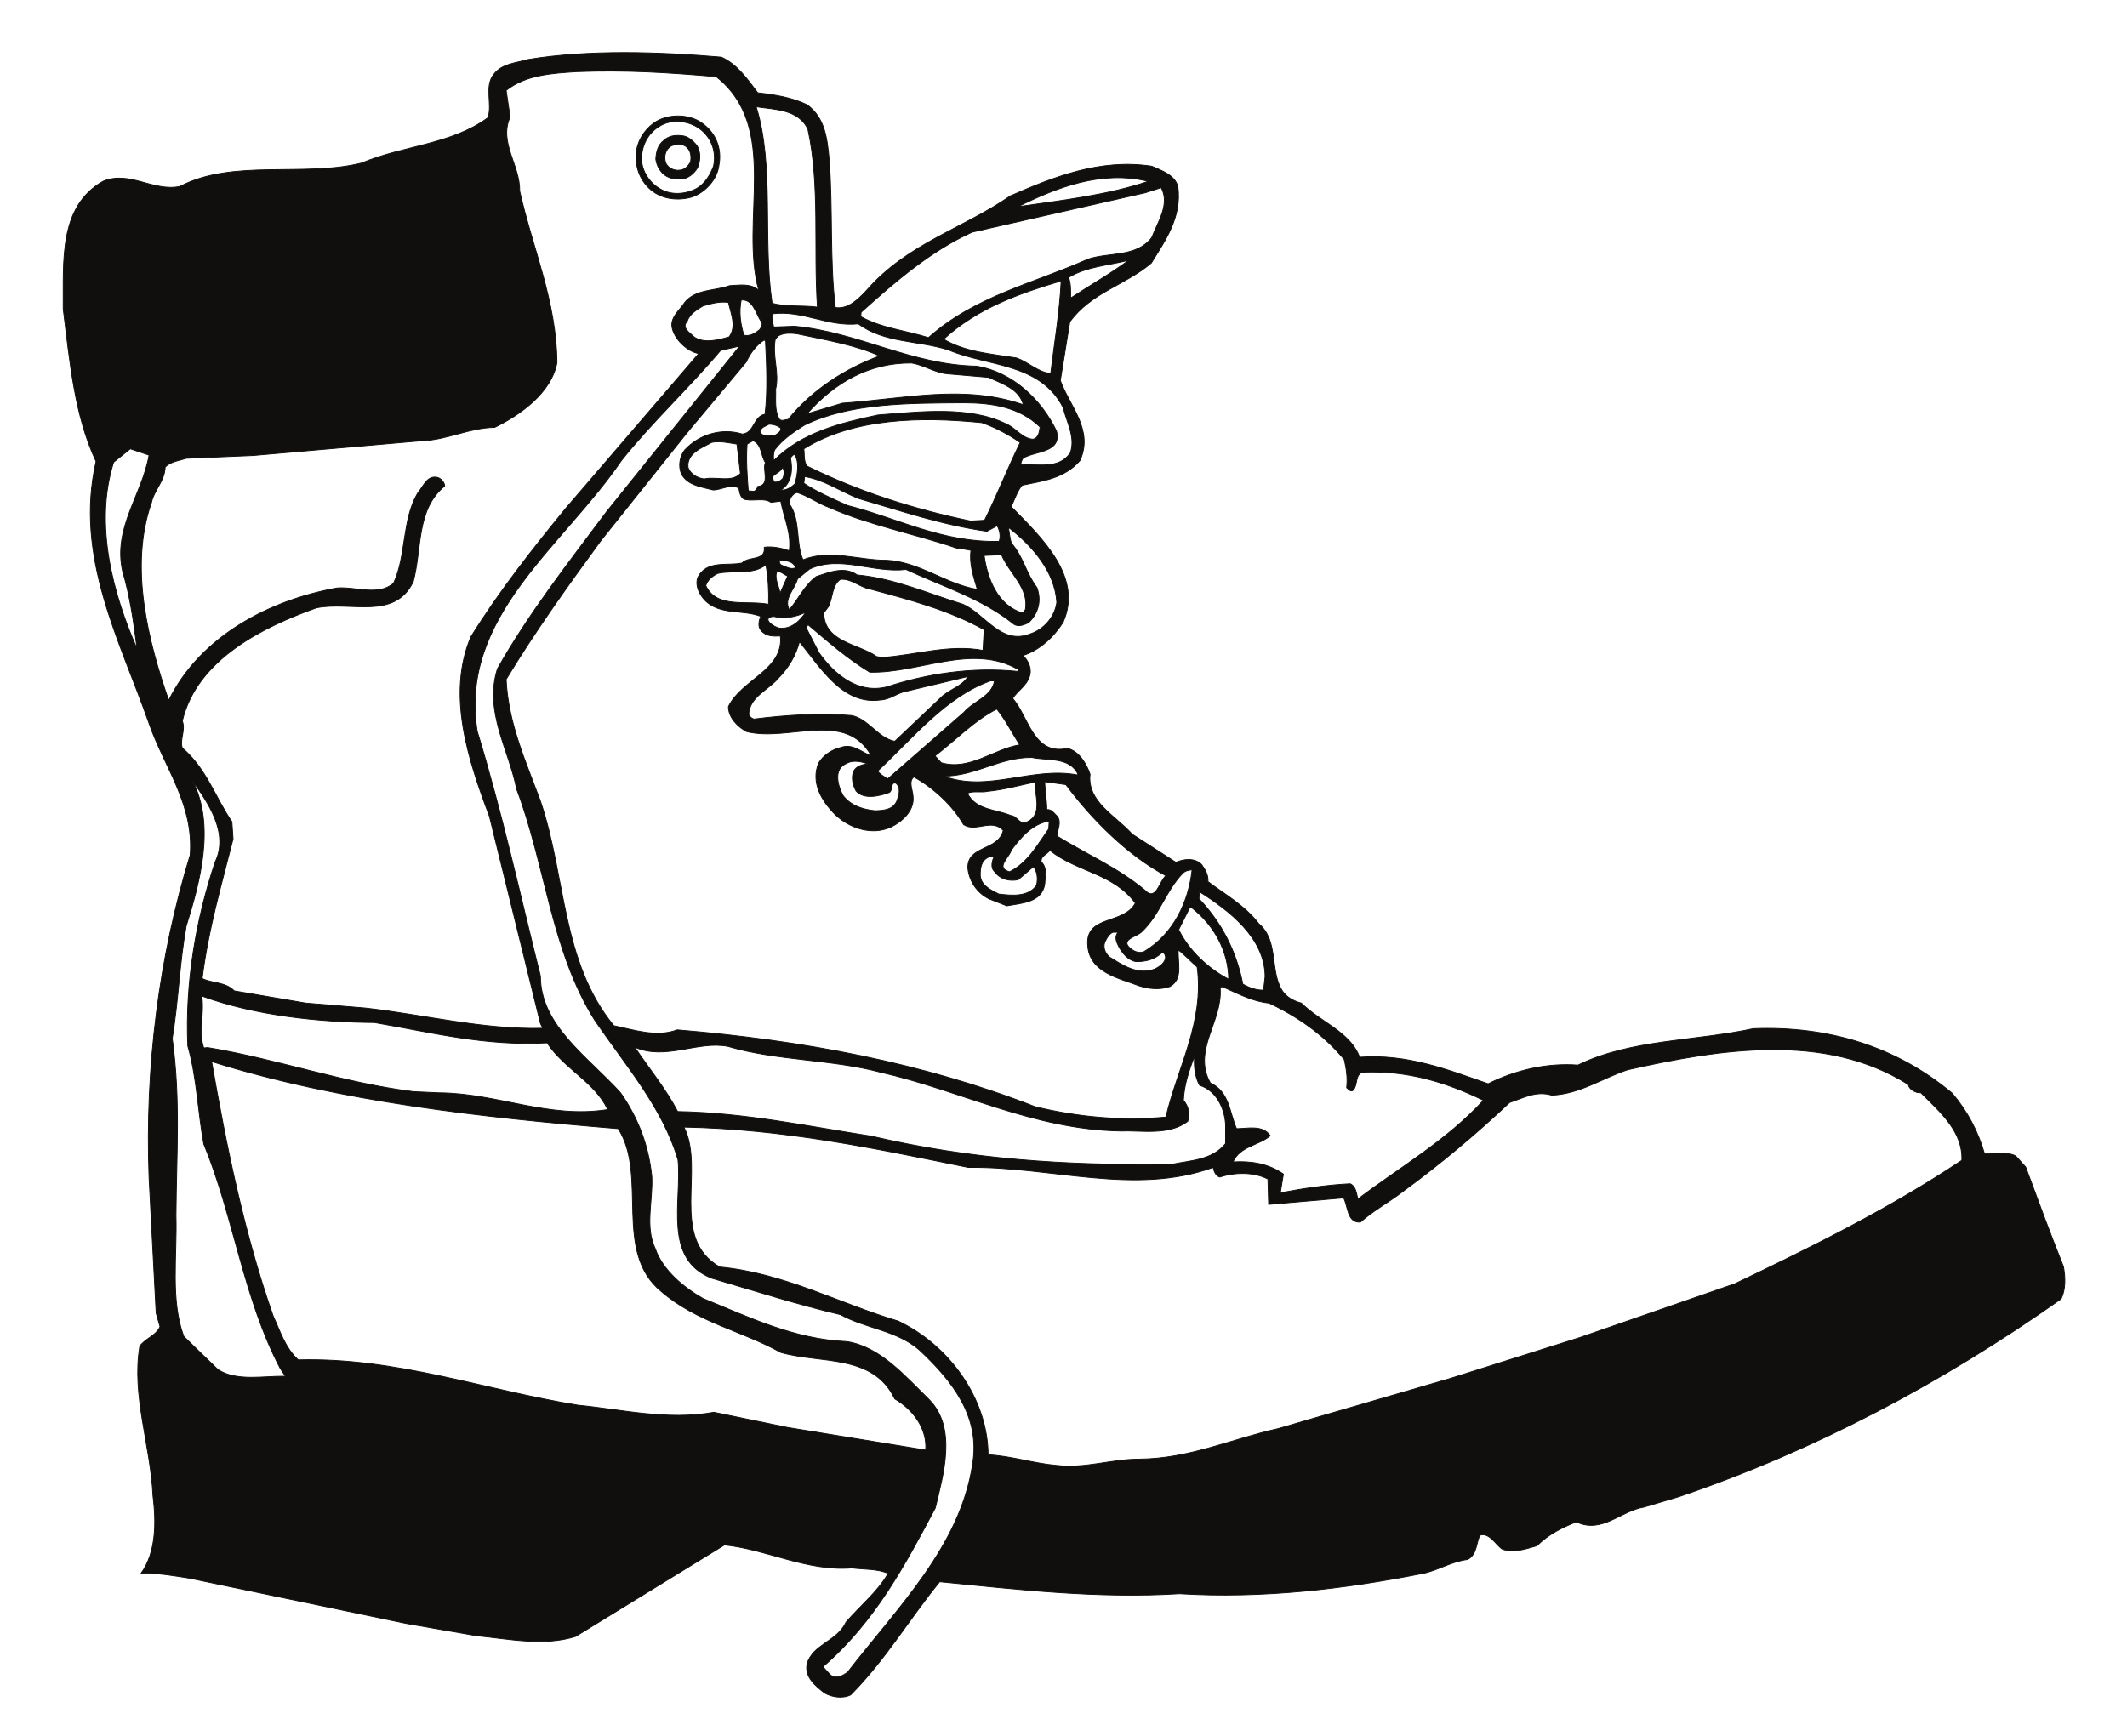 <?xml version="1.0" encoding="UTF-8"?>
<svg xmlns="http://www.w3.org/2000/svg" xmlns:xlink="http://www.w3.org/1999/xlink" width="306.25pt" height="250pt" viewBox="0 0 306.25 250" version="1.1">
<g id="surface1">
<path style="fill:none;stroke-width:0.12;stroke-linecap:butt;stroke-linejoin:round;stroke:rgb(6.476%,5.928%,5.235%);stroke-opacity:1;stroke-miterlimit:10;" d="M 0.001 0.001 C 3.829 1.614 7.2 -1.53 11.09 -0.737 C 18.629 3.259 28.969 0.567 37.251 2.638 C 43.2 5.157 50.122 5.271 55.418 9.153 C 56.129 11.024 54.848 13.72 56.301 15.446 C 57.493 16.978 59.501 17.036 61.2 17.548 C 69.961 18.993 80.11 18.653 89.04 17.888 C 91.34 16.864 92.809 14.685 94.282 12.755 C 96.751 12.474 99.219 12.075 101.399 11.024 C 104.008 9.099 104.29 6.067 104.571 3.091 C 105.11 -3.886 104.629 -11.311 105.45 -18.171 C 107.211 -18.452 108.661 -17.093 109.899 -15.761 C 115.86 -8.901 123.79 -6.858 130.649 -2.097 C 136.891 0.622 143.583 3.317 151.008 2.181 C 152.418 1.56 154.379 0.907 154.782 -0.796 C 155.34 -5.186 152.993 -8.448 150.95 -11.765 C 147.18 -14.968 142.301 -15.987 139.211 -20.241 L 137.848 -28.686 C 139.161 -32.343 142.7 -35.831 140.661 -40.226 C 138.418 -42.804 135.333 -43.144 132.348 -43.769 C 131.622 -44.616 131.282 -45.839 130.77 -46.854 C 135.333 -51.479 141.11 -57.034 138.251 -63.495 C 136.891 -65.651 134.821 -67.55 132.469 -68.288 C 133.231 -69.022 133.801 -70.186 133.399 -71.319 C 133.008 -72.624 131.668 -73.39 130.993 -74.468 C 133.29 -77.104 133.969 -82.745 138.872 -81.667 C 140.551 -82.061 141.622 -83.905 142.129 -85.382 C 141.68 -89.378 145.79 -91.335 148.2 -94.026 L 154.493 -98.077 C 155.68 -97.569 157.211 -97.397 158.211 -98.421 C 158.719 -99.155 159.168 -99.894 159.11 -100.854 C 161.52 -102.698 164.36 -104.229 166.43 -106.925 C 169.29 -109.335 168.008 -113.612 169.743 -116.476 C 170.372 -117.495 171.442 -118.061 172.551 -118.347 C 175.301 -121.097 179.583 -122.483 180.942 -126.144 C 187.801 -125.632 193.641 -127.956 199.45 -129.968 C 203.36 -128.015 207.872 -126.936 212.379 -127.276 C 219.969 -123.561 229.243 -123.847 237.629 -122.03 C 248.493 -121.604 258.27 -124.64 266.258 -131.331 C 268.501 -133.968 270.001 -136.886 270.911 -140.03 C 272.333 -140.03 274.059 -139.69 275.418 -140.37 L 276.84 -141.96 C 278.622 -146.776 280.379 -151.569 282.282 -156.304 C 282.559 -157.862 282.622 -159.561 281.942 -160.952 C 264.731 -173.112 246.45 -182.776 227.001 -189.409 L 221.872 -190.94 C 218.559 -191.452 215.809 -194.827 212.149 -193.065 C 210.141 -193.862 208.149 -194.827 206.481 -196.499 C 204.891 -196.952 202.993 -197.632 201.411 -196.952 C 200.501 -196.272 199.559 -194.542 198.258 -194.995 C 197.692 -196.159 197.86 -197.745 196.501 -198.479 C 194.149 -198.765 192.251 -200.042 190.04 -200.495 C 178.84 -202.706 167.051 -204.151 155.001 -203.413 C 143.149 -204.151 131.731 -202.792 120.481 -201.686 C 116.083 -207.069 112.711 -212.882 107.661 -217.983 C 106.532 -218.554 104.942 -218.323 103.891 -217.702 C 102.532 -216.651 101.032 -215.405 101.372 -213.534 C 102.192 -210.671 105.743 -210.272 106.981 -207.522 C 109.051 -205.116 111.551 -203.132 113.051 -200.495 C 111.598 -199.815 109.622 -199.929 107.833 -199.702 C 101.309 -200.21 95.79 -197.065 89.493 -196.386 L 68.059 -209.565 C 63.501 -211.011 58.508 -209.933 53.719 -209.452 L 43.661 -207.694 L 12.45 -201.175 C 10.18 -200.835 7.942 -200.382 5.481 -200.495 C 7.711 -197.405 7.661 -193.065 7.2 -189.241 C 6.86 -182.042 4.11 -174.843 5.309 -167.757 C 6.161 -166.593 7.661 -166.253 8.219 -164.948 L 7.661 -162.991 L 6.641 -143.464 C 6.04 -127.675 8.051 -111.741 12.559 -97.03 C 13.129 -89.718 8.79 -84.304 6.641 -78.065 C 2.442 -66.077 -4.128 -54.112 -0.992 -40.339 C -4.128 -33.647 -4.761 -25.936 -5.718 -18.397 C -5.66 -11.479 -6.402 -3.655 0.001 0.001 Z M 129.379 -53.772 C 130.481 -56.468 133.399 -58.561 132.809 -61.71 C 132.641 -61.823 132.583 -62.05 132.411 -62.163 C 128.809 -61.089 127.34 -57.202 126.879 -53.886 Z M 74.641 -40.226 C 78.981 -34.753 84.481 -29.651 88.93 -24.351 C 89.833 -24.124 90.743 -23.952 91.68 -23.726 L 72.508 -47.593 C 66.993 -54.964 61.258 -62.308 56.809 -70.186 C 54.848 -76.366 58.45 -81.839 59.559 -87.507 C 63.731 -98.476 64.52 -110.808 70.809 -120.811 C 75.258 -127.335 80.649 -133.511 82.801 -140.936 C 83.372 -146.894 80.59 -155.226 87.68 -157.976 C 93.833 -159.788 99.95 -161.745 106.192 -163.218 C 109.848 -165.229 114.243 -165.46 117.501 -168.265 C 122.348 -172.772 126.372 -177.96 125.211 -184.765 C 123.45 -196.499 114.52 -205.284 107.211 -214.726 C 106.469 -215.233 105.571 -215.804 104.692 -215.065 L 103.668 -213.933 C 111.211 -207.409 115.571 -199.104 119.848 -191.058 C 120.993 -186.265 123.001 -179.573 118.969 -175.464 C 115.52 -172.093 111.942 -167.866 107.149 -167.104 C 99.501 -166.765 93.09 -163.616 86.399 -160.894 C 83.649 -159.335 80.59 -156.811 79.54 -153.753 C 78.008 -150.604 79.2 -146.835 79.032 -143.347 C 78.583 -138.87 77.051 -134.874 74.532 -131.272 C 69.848 -126.085 62.993 -121.604 62.993 -114.464 C 60.071 -102.757 57.43 -90.765 53.891 -79.198 C 51.251 -62.702 66.219 -52.585 74.641 -40.226 Z M 96.348 -19.077 C 100.801 -18.511 104.29 -20.976 108.77 -20.522 C 112.481 -23.3 117.501 -22.901 121.782 -24.292 C 127.391 -26.675 134.93 -26.108 138.251 -32.569 C 138.758 -34.698 140.09 -36.909 139.27 -39.147 C 137.571 -41.499 134.758 -40.679 132.243 -40.847 C 132.071 -40.62 132.301 -40.167 132.469 -39.886 C 134.141 -38.808 138.141 -39.147 137.29 -35.944 C 135.051 -31.323 130.942 -27.495 125.833 -26.616 C 116.372 -26.448 108.77 -21.714 99.559 -20.862 L 96.583 -20.976 C 96.411 -20.409 96.411 -19.702 96.348 -19.077 Z M 101.032 -35.093 C 107.661 -31.89 115.911 -31.948 123.911 -31.89 C 128.071 -31.89 131.961 -32.515 134.93 -35.378 C 134.821 -36.058 134.758 -36.964 133.911 -37.136 C 132.411 -37.077 131.45 -35.546 130.141 -34.979 C 124.809 -32.288 117.61 -33.194 111.598 -33.647 C 106.192 -34.811 100.692 -36.112 96.583 -40.226 C 96.52 -39.714 96.52 -39.034 96.751 -38.636 C 97.879 -37.136 99.501 -36.058 101.032 -35.093 Z M 101.743 -55.843 C 106.129 -53.772 110.918 -56.468 115.629 -55.897 C 120.872 -58.339 126.54 -60.065 131.161 -63.78 C 131.84 -64.233 132.692 -63.839 133.29 -63.554 C 134.711 -62.163 135.161 -60.405 134.481 -58.507 C 132.918 -56.468 132.52 -54.058 130.821 -52.132 C 130.54 -51.362 130.54 -50.628 130.372 -49.835 C 133.801 -52.472 137.059 -56.183 137.34 -60.636 C 137.059 -62.761 135.442 -64.573 133.461 -65.198 C 129.321 -66.811 127.051 -62.362 123.848 -60.917 C 118.801 -59.386 114.071 -57.202 108.598 -56.69 C 106.758 -55.39 104.629 -56.296 102.7 -56.921 C 100.969 -58.226 100.18 -60.124 98.821 -61.71 C 97.969 -60.065 99.61 -58.765 100.008 -57.261 Z M 101.032 -42.519 C 103.84 -42.976 106.192 -44.647 108.77 -45.667 C 114.809 -47.425 120.821 -49.491 127.282 -50.397 L 128.751 -49.604 C 129.09 -50.175 129.321 -51.081 129.04 -51.847 C 120.93 -52.073 114.469 -48.53 107.211 -46.686 C 105.11 -45.722 102.93 -44.815 100.918 -43.483 Z M 101.508 -63.839 C 104.399 -66.304 107.27 -68.796 110.411 -70.694 C 117.61 -70.866 125.098 -66.472 131.79 -70.3 L 131.79 -70.585 C 125.098 -69.901 118.629 -70.925 112.821 -72.823 C 108.661 -73.843 105.282 -70.979 103.098 -67.89 L 101.309 -64.401 C 101.258 -64.179 101.461 -64.007 101.508 -63.839 Z M 111.551 -84.925 C 116.649 -80.136 121.442 -74.183 127.79 -71.944 L 128.36 -71.944 C 128.02 -74.183 125.321 -74.862 123.961 -76.479 L 112.993 -86.061 C 112.481 -85.722 111.833 -85.382 111.551 -84.925 Z M 133.743 -82.972 C 135.95 -83.452 139.211 -82.854 140.379 -85.382 L 140.321 -85.491 C 133.743 -84.245 127.391 -88.073 121.04 -85.663 C 125.661 -85.663 129.149 -82.913 133.743 -82.972 Z M 136.243 -92.128 L 136.18 -93.261 C 134.59 -95.499 133.18 -98.136 130.54 -99.44 C 128.411 -98.874 130.54 -97.343 130.77 -96.351 C 132.18 -94.421 133.86 -92.522 136.243 -92.128 Z M 149.559 -108.085 C 152.141 -105.675 152.993 -102.245 155.461 -99.667 C 155.848 -99.269 156.309 -99.214 156.821 -99.155 C 156.309 -103.776 154.149 -108.425 149.84 -110.976 C 149.051 -111.202 148.372 -110.862 147.86 -110.409 C 146.469 -109.163 148.942 -108.765 149.559 -108.085 Z M 157.872 -102.304 C 162.2 -105.054 167.282 -108.936 167.333 -114.519 L 167.11 -116.476 C 166.09 -116.534 165.071 -116.136 164.129 -115.628 C 163.219 -111.034 161.18 -106.866 157.809 -103.323 Z M 1.54 -40.452 L 3.942 -38.522 L 6.641 -39.429 C 5.649 -45.155 1.418 -49.89 2.84 -56.183 C 3.891 -59.726 4.45 -63.554 4.911 -67.323 C 1.54 -59.671 -1.332 -49.491 1.54 -40.452 Z M 11.989 -107.265 C 13.95 -100.999 16.219 -92.749 12.899 -86.343 C 15.141 -89.491 18.168 -93.854 16.161 -98.022 C 13.411 -106.241 11.821 -115.343 12.219 -124.526 C 13.532 -129.061 13.668 -134.077 14.52 -138.644 C 18.848 -149.159 20.219 -160.894 25.54 -170.983 L 26.282 -172.093 C 23.141 -172.034 19.251 -172.886 16.559 -171.128 L 11.649 -166.366 C 9.7 -161.233 10.692 -154.772 10.52 -148.933 C 10.579 -140.03 11.2 -132.292 9.981 -123.448 C 10.86 -118.12 11.032 -112.534 11.989 -107.265 Z M 14.231 -117.327 C 21.891 -120.132 31.071 -121.097 39.09 -121.151 C 47.2 -122.542 55.083 -124.585 63.95 -124.073 C 66.418 -127.843 70.809 -129.686 72.68 -133.683 C 64.122 -135.042 56.809 -131.331 48.45 -131.272 L 44.739 -131.104 C 34.622 -129.854 25.149 -126.425 15.079 -124.753 L 14.52 -124.811 C 13.719 -122.542 14.629 -119.792 14.231 -117.327 Z M 15.649 -126.765 C 34.11 -132.55 54.571 -134.815 74.192 -136.433 C 78.52 -143.233 73.391 -154.206 80.418 -159.901 C 85.551 -164.323 91.961 -165.515 97.598 -168.663 C 103.333 -170.308 110.918 -168.831 114.008 -175.351 C 116.649 -176.882 118.692 -179.632 118.461 -182.722 L 98.54 -179.464 L 87.961 -177.28 C 81.333 -178.499 74.751 -176.882 68.399 -176.261 C 54.969 -174.077 42.18 -169.343 28.122 -169.737 C 26.219 -167.979 25.54 -165.628 24.52 -163.444 C 20.391 -151.683 17.829 -139.269 15.649 -126.765 Z M 71.661 -51.788 L 84.083 -36.226 L 92.641 -25.995 C 93.149 -24.804 94.11 -23.526 95.219 -22.847 L 95.391 -23.019 C 95.559 -26.448 95.731 -30.05 95.333 -33.534 C 93.598 -33.874 93.833 -36.226 92.071 -36.397 C 89.149 -35.491 85.891 -36.397 83.77 -38.69 C 83.032 -39.655 82.801 -41.019 83.309 -42.179 C 84.251 -43.823 86.18 -43.995 87.848 -44.448 C 89.098 -44.448 90.231 -43.542 91.559 -44.163 C 91.68 -44.702 91.731 -45.722 92.583 -45.839 C 93.719 -46.061 95.282 -45.554 96.18 -46.233 L 97.598 -46.061 C 98.032 -48.472 99.161 -50.628 98.821 -53.206 C 97.86 -52.866 96.469 -52.526 95.219 -52.698 C 95.45 -54.737 92.981 -53.944 92.02 -54.964 C 90.001 -55.444 86.86 -54.452 85.61 -57.147 C 85.27 -58.394 85.95 -59.612 86.801 -60.464 C 88.981 -62.476 92.071 -61.651 94.711 -62.647 C 94.481 -63.214 94.231 -64.12 94.77 -64.686 C 95.45 -65.538 96.52 -65.538 97.54 -65.479 C 98.083 -70.354 91.899 -71.772 90.059 -75.655 C 90.059 -77.218 91.391 -78.577 92.7 -79.257 C 98.758 -80.761 106.93 -76.054 110.641 -82.745 C 109.282 -82.288 107.95 -80.874 106.192 -81.554 C 105.001 -81.839 103.719 -82.632 103.04 -83.792 C 101.911 -86.569 103.442 -89.206 105.45 -91.218 C 107.551 -93.202 110.751 -94.253 113.501 -92.976 C 115.032 -92.241 116.821 -90.651 116.649 -88.698 C 116.649 -87.733 115.911 -86.456 116.758 -85.776 C 119.571 -87.335 122.348 -89.886 123.911 -92.636 C 125.661 -93.827 127.961 -91.675 129.629 -93.487 C 128.918 -96.464 124.469 -95.612 124.532 -98.874 C 124.7 -100.745 125.833 -102.472 127.559 -103.323 L 130.141 -104.343 C 132.243 -103.948 135.219 -103.89 135.61 -101.171 C 135.668 -100.007 135.95 -98.761 135.098 -98.022 C 134.993 -97.144 135.95 -96.917 136.348 -96.351 C 140.258 -99.495 145.45 -99.608 148.649 -103.948 C 146.981 -107.093 141.45 -105.62 141.79 -110.015 C 142.02 -113.952 146.301 -114.745 149.161 -115.851 C 150.551 -116.308 152.141 -116.476 153.61 -115.968 C 155.571 -114.917 154.719 -112.479 154.833 -110.69 C 155.743 -111.374 156.649 -112.366 157.551 -113.159 C 158.598 -121.097 154.719 -127.616 153.051 -134.761 C 146.583 -135.382 140.09 -134.702 134.251 -133.284 C 118.008 -126.936 100.86 -123.733 82.692 -122.202 C 79.711 -123.335 76.45 -122.202 73.559 -121.604 C 65.993 -112.366 66.7 -100.179 62.993 -89.265 C 60.918 -83.62 58.34 -78.065 58.059 -71.718 C 62.168 -64.913 66.872 -58.339 71.661 -51.788 Z M 76.571 -124.698 C 81.051 -126.651 85.61 -123.733 90.001 -124.585 C 96.981 -126.651 104.891 -126.425 111.918 -128.296 C 123.508 -130.933 133.969 -136.546 146.469 -136.772 C 149.622 -136.659 153.442 -137.452 156.192 -135.382 C 156.532 -134.308 156.309 -133.171 155.571 -132.351 C 155.68 -130.026 156.418 -127.956 157.211 -125.858 C 157.04 -126.991 157.161 -128.948 157.918 -130.194 C 160.301 -130.933 161.52 -133.511 161.641 -135.839 L 161.641 -138.585 C 159.68 -140.995 156.59 -140.995 153.95 -141.561 C 138.36 -141.788 124.809 -140.827 110.641 -137.511 C 101.461 -136.093 92.411 -134.136 82.751 -133.968 C 81.051 -130.706 78.641 -127.784 76.571 -124.698 Z M 83.649 -136.206 C 98.083 -136.487 111.149 -139.269 124.59 -142.015 C 136.52 -141.847 148.54 -146.128 159.848 -142.015 C 159.961 -142.526 160.192 -143.233 160.809 -143.405 C 162.942 -142.694 165.692 -142.64 167.731 -143.686 L 167.84 -147.347 L 178.641 -146.409 C 179.301 -147.686 179.129 -150.011 181.051 -149.897 C 182.95 -148.194 185.219 -147.007 187.29 -145.39 C 192.59 -141.507 197.692 -137.226 202.54 -132.663 C 204.551 -132.011 206.309 -130.933 208.61 -131.612 C 212.661 -131.44 215.86 -129.175 219.52 -127.956 C 232.731 -124.979 247.981 -122.483 259.942 -130.081 C 260.051 -130.706 260.68 -131.046 261.192 -131.218 L 261.758 -131.272 C 264.622 -134.136 267.821 -136.886 267.649 -140.995 C 257.192 -147.968 246.11 -153.44 234.969 -158.769 L 212.598 -166.534 L 193.918 -172.433 L 169.231 -179.632 C 162.54 -181.104 156.481 -183.968 149.219 -184.026 C 145.219 -184.026 141.45 -185.413 137.34 -184.933 C 133.969 -184.647 130.821 -183.573 127.45 -183.401 C 127.391 -175.296 121.84 -167.64 114.52 -164.155 C 105.911 -161.573 98.083 -157.237 88.809 -156.358 C 81.501 -152.19 86.743 -142.241 83.649 -136.206 Z M 97.258 -71.546 C 98.758 -70.015 99.782 -68.229 100.29 -66.304 C 103.27 -69.96 106.532 -75.487 111.969 -74.69 C 113.333 -74.636 114.348 -73.675 115.629 -73.444 L 124.532 -71.319 C 123.743 -72.765 121.782 -73.163 120.59 -74.409 L 114.008 -80.647 C 111.598 -80.19 110.192 -77.386 107.782 -76.933 C 103.211 -76.534 98.251 -76.878 93.77 -77.44 C 93.43 -77.386 93.09 -77.104 92.981 -76.765 C 93.09 -74.241 95.79 -73.276 97.258 -71.546 Z M 94.059 10.743 C 96.692 10.345 100.18 10.403 101.508 7.481 C 103.27 -0.511 102.309 -9.667 102.872 -18.112 C 100.692 -17.831 98.309 -18.112 96.348 -17.546 C 94.993 -8.335 96.692 2.298 94.059 10.743 Z M 97.833 -41.218 C 98.2 -41.612 98.083 -42.351 97.879 -42.804 C 97.54 -43.144 97.2 -43.37 96.692 -43.311 C 96.469 -43.089 96.411 -42.69 96.52 -42.405 C 96.981 -42.011 97.598 -41.784 97.833 -41.218 Z M 97.2 -22.28 C 98.032 -21.772 99.161 -21.827 100.122 -21.995 C 104.122 -22.847 108.34 -23.558 111.833 -25.144 C 106.93 -26.96 102.192 -29.933 98.649 -34.3 C 98.251 -34.3 97.77 -34.585 97.43 -34.3 C 96.641 -33.081 96.918 -31.269 96.86 -29.933 C 97.43 -27.554 96.348 -25.198 96.809 -22.733 Z M 97.032 -56.183 C 97.54 -56.128 98.083 -56.636 98.59 -56.862 L 97.493 -59.331 C 97.372 -58.339 96.641 -57.261 97.032 -56.183 Z M 99.95 -44.815 C 101.571 -45.327 102.993 -46.401 104.571 -46.972 C 110.411 -49.55 116.821 -50.741 122.891 -52.811 C 123.622 -52.866 124.301 -53.038 124.981 -53.147 C 124.7 -55.136 125.379 -56.976 125.891 -58.765 C 121.27 -57.995 117.61 -54.796 112.821 -54.565 C 109.051 -54.624 104.629 -52.925 100.801 -54.511 C 99.731 -52.132 100.461 -48.811 98.879 -46.519 C 98.758 -45.722 99.27 -44.983 99.95 -44.815 Z M 100.918 -38.522 C 108.122 -34.046 117.782 -33.874 126.54 -34.753 C 128.469 -35.433 130.309 -36.397 132.071 -37.616 C 130.309 -41.218 128.751 -45.155 126.942 -48.811 L 124.93 -48.925 C 116.711 -47.198 108.833 -44.702 101.399 -41.019 C 100.86 -40.339 101.032 -39.374 100.918 -38.522 Z M 116.418 -26.163 C 118.243 -26.448 119.743 -27.554 121.61 -27.722 L 127.559 -28.233 C 129.379 -29.14 131.899 -29.819 132.52 -32.175 C 123.961 -29.198 115.43 -31.323 106.469 -31.948 L 101.372 -33.479 C 105.45 -28.854 110.469 -26.108 116.418 -26.163 Z M 104.461 -61.257 C 105.11 -59.952 104.942 -58.167 106.192 -57.315 C 107.833 -57.202 108.942 -58.452 110.411 -58.706 C 116.083 -60.237 121.719 -61.71 126.879 -64.573 L 126.711 -67.55 C 121.782 -66.644 117.098 -68.229 112.258 -68.569 L 111.43 -68.456 C 108.77 -66.585 103.891 -66.417 103.782 -62.163 Z M 109.168 -18.851 C 114.18 -14.343 119.231 -10.007 125.149 -7.315 L 150.071 -1.644 L 152.372 -0.909 C 153.668 -3.315 151.86 -5.866 151.008 -8.108 C 148.77 -10.972 144.942 -10.179 141.848 -11.198 C 134.083 -14.683 125.61 -16.499 118.86 -22.507 C 115.629 -21.487 112.09 -21.147 109.11 -19.476 Z M 128.7 -75.995 C 129.969 -77.558 130.879 -79.429 132.008 -81.155 C 128.192 -81.78 124.809 -84.925 120.7 -83.733 L 119.801 -82.745 C 122.719 -80.534 125.493 -77.612 128.7 -75.995 Z M 137.969 -14.343 C 137.743 -18.909 137.001 -23.186 136.461 -27.667 C 134.59 -27.495 133.231 -25.995 131.501 -25.429 C 127.899 -24.858 124.129 -24.577 121.04 -22.733 C 125.981 -18.226 131.899 -16.159 137.969 -14.343 Z M 127.391 -87.847 C 129.751 -87.62 131.899 -86.995 134.2 -86.515 C 134.141 -88.3 135.333 -91.163 133.18 -92.183 C 132.18 -93.034 131.622 -91.335 130.711 -91.335 C 128.583 -90.425 125.719 -90.597 124.469 -88.132 C 125.27 -87.733 126.372 -88.073 127.391 -87.847 Z M 150.52 0.001 C 144.661 -1.983 138.02 -2.749 131.731 -3.655 C 137.29 -0.909 143.751 1.673 150.52 0.001 Z M 138.649 -86.882 C 142.469 -92.015 147.583 -97.089 153.051 -100.007 C 152.141 -100.686 151.629 -103.835 150.008 -102.077 C 146.071 -98.815 141.622 -96.917 137.399 -94.308 C 137.399 -93.374 138.083 -92.296 137.399 -91.444 C 136.95 -91.05 136.661 -90.425 135.899 -90.479 C 135.899 -89.093 135.61 -87.675 135.61 -86.456 Z M 139.04 -13.835 C 141.622 -12.272 144.77 -12.104 147.692 -11.366 C 145.051 -13.323 142.129 -14.968 139.333 -16.811 C 139.333 -15.761 139.379 -14.741 139.04 -13.835 Z M 156.758 -104.601 C 160.129 -107.265 162.032 -110.976 162.09 -114.917 C 159.168 -113.386 156.36 -110.808 154.891 -107.772 L 156.481 -104.601 Z M 160.872 -116.308 C 160.872 -115.968 161.243 -115.909 161.52 -116.136 C 163.559 -117.042 165.583 -118.12 167.899 -118.347 C 171.93 -120.245 175.7 -122.827 178.731 -126.479 C 179.008 -127.784 179.243 -129.061 179.071 -130.534 C 179.348 -130.765 179.692 -131.218 180.032 -130.878 C 180.711 -130.081 180.258 -128.636 181.391 -128.296 C 187.86 -128.015 193.532 -129.8 198.77 -132.351 C 193.469 -138.132 186.782 -141.96 180.711 -146.554 C 180.43 -145.784 180.493 -144.823 179.583 -144.37 C 176.211 -144.538 172.833 -145.05 169.52 -145.675 L 169.969 -142.979 C 167.899 -141.507 165.348 -141.054 162.711 -141.222 C 163.731 -138.925 166.43 -138.87 168.071 -137.452 C 166.993 -135.839 164.782 -136.433 163.219 -136.433 C 162.2 -134.136 162.2 -131.104 159.45 -129.854 C 156.821 -125.206 161.18 -121.038 160.872 -116.308 Z M 6.981 -46.288 C 7.372 -44.448 8.911 -43.144 8.961 -41.159 C 9.758 -40.339 10.969 -40.226 12.051 -39.886 L 21.598 -39.487 L 45.95 -37.358 C 49.551 -37.249 52.7 -35.491 56.411 -35.433 C 60.071 -33.647 64.583 -30.444 65.372 -26.108 C 65.309 -17.265 61.879 -9.722 60.008 -1.417 C 60.071 2.353 56.981 5.556 58.622 9.271 L 58.059 13.095 C 60.86 15.337 64.629 15.564 68.231 15.79 C 75.149 16.071 81.333 15.677 88.301 15.079 C 97.598 7.712 91.622 -5.585 94.43 -15.702 C 93.258 -14.628 91.622 -14.968 90.231 -15.022 C 88.083 -15.815 85.379 -15.479 83.77 -17.433 C 83.032 -18.624 81.501 -19.644 82.008 -21.315 C 82.461 -22.901 84.192 -24.519 85.782 -24.804 L 66.649 -47.085 C 61.77 -53.038 56.981 -59.159 52.981 -65.593 C 49.442 -73.956 52.641 -83.452 55.649 -91.444 L 62.993 -121.269 L 63.333 -121.976 C 54.801 -122.202 46.29 -120.019 37.758 -119.058 L 29.2 -118.347 L 18.911 -116.589 C 17.661 -115.284 15.649 -115.511 14.29 -114.804 C 15.2 -107.604 17.008 -101.565 18.739 -94.706 L 18.571 -92.241 C 16.161 -88.698 14.911 -84.585 11.43 -81.608 C 11.032 -80.362 11.942 -79.03 11.43 -77.726 C 13.532 -68.796 23.192 -64.12 30.731 -61.429 C 35.661 -60.405 41.961 -63.269 44.68 -57.655 C 45.95 -52.979 45.079 -47.253 49.211 -43.882 C 49.161 -43.311 48.7 -42.804 48.168 -42.636 C 46.629 -42.292 46.122 -43.995 45.329 -44.874 C 43.032 -48.757 43.711 -53.886 41.84 -57.886 C 39.598 -59.784 36.399 -58.339 33.711 -58.561 C 24.129 -60.292 14.122 -65.366 9.469 -74.749 C 6.579 -66.417 3.719 -55.616 6.981 -46.288 Z M 86.399 -17.944 C 87.571 -17.604 88.7 -17.265 90.059 -17.433 C 90.399 -19.022 91.282 -20.862 90.168 -22.394 C 88.641 -22.847 86.52 -23.413 85.098 -22.394 C 84.418 -21.714 83.258 -21.089 84.141 -20.128 C 84.481 -19.077 85.551 -18.452 86.399 -17.944 Z M 87.68 -37.589 C 88.93 -37.358 90.122 -37.675 91.282 -37.843 L 91.79 -42.065 C 90.571 -43.429 88.301 -42.464 86.571 -42.858 C 85.61 -42.745 84.59 -42.179 84.251 -41.218 C 84.02 -39.147 86.29 -38.354 87.68 -37.589 Z M 88.532 -56.468 C 90.743 -55.956 93.598 -56.749 95.45 -55.218 C 95.79 -56.976 95.899 -59.046 95.84 -60.917 C 92.7 -60.292 88.36 -61.597 86.801 -58.226 C 87.032 -57.429 87.79 -56.808 88.532 -56.468 Z M 91.899 -17.093 C 93.661 -16.925 94.001 -19.136 94.821 -20.241 C 95.051 -20.69 94.77 -21.034 94.54 -21.374 C 93.891 -21.886 93.211 -22.339 92.301 -22.167 C 91.79 -20.636 91.559 -18.796 91.899 -17.093 Z M 93.598 -37.358 C 94.879 -37.843 94.711 -39.546 95.391 -40.507 C 94.879 -41.44 96.18 -43.769 94.282 -43.936 C 94.231 -44.222 94.001 -44.561 93.719 -44.647 L 92.918 -44.561 C 92.751 -42.405 92.583 -40.054 92.751 -37.843 Z M 95.899 -34.979 C 96.583 -34.979 97.2 -35.206 97.598 -35.546 C 97.661 -36.112 97.09 -36.343 96.692 -36.624 C 95.961 -36.511 94.821 -36.909 94.649 -35.999 C 94.77 -35.378 95.45 -35.265 95.899 -34.979 Z M 96.52 -62.647 C 98.083 -63.042 99.782 -62.761 101.2 -62.05 C 100.348 -63.327 99.098 -64.519 97.43 -64.347 C 96.751 -64.288 94.649 -62.929 96.52 -62.647 Z M 97.372 -54.565 C 98.251 -54.624 99.27 -54.624 99.668 -55.503 L 99.668 -55.675 C 99.051 -55.956 98.309 -55.503 97.711 -55.276 C 97.372 -55.136 97.43 -54.796 97.372 -54.565 Z M 98.993 -39.827 C 99.161 -39.655 99.333 -39.315 99.61 -39.374 C 100.348 -40.507 99.95 -42.351 99.668 -43.542 C 99.098 -44.05 98.418 -44.561 97.598 -44.448 C 99.219 -43.483 99.333 -41.44 98.993 -39.827 Z M 107.149 -83.792 C 108.001 -83.311 109.282 -83.565 110.129 -83.905 C 109.391 -83.964 108.43 -84.186 108.059 -85.038 C 107.719 -85.948 108.001 -86.995 108.43 -87.788 C 109.559 -89.093 111.833 -88.526 113.219 -88.015 C 113.79 -87.675 113.333 -86.456 114.18 -86.683 C 114.981 -87.394 114.583 -88.472 114.301 -89.265 C 113.731 -90.538 112.372 -90.597 111.211 -90.651 C 109.45 -90.479 107.661 -89.944 106.532 -88.413 C 105.848 -87.108 105.059 -84.585 107.149 -83.792 Z M 127.282 -97.456 C 127.559 -97.257 127.899 -97.198 128.301 -97.257 C 128.071 -97.796 127.731 -98.815 128.36 -99.382 C 129.149 -100.519 130.54 -100.854 131.79 -100.573 L 133.969 -98.702 C 134.54 -99.382 134.649 -100.46 134.418 -101.397 C 133.231 -103.097 130.879 -102.87 128.981 -102.644 C 127.848 -102.077 126.258 -101.339 126.321 -99.78 C 126.321 -98.874 126.493 -97.909 127.282 -97.456 Z M 145.45 -108.144 L 146.192 -108.144 C 145.559 -108.765 145.961 -109.616 146.243 -110.183 C 146.751 -111.147 147.629 -112.194 148.711 -112.366 C 150.18 -112.421 151.461 -112.026 152.481 -111.089 C 152.821 -111.034 152.93 -111.401 152.993 -111.686 C 152.993 -112.534 152.141 -113.104 151.461 -113.44 C 148.993 -114.405 146.809 -112.878 144.879 -111.686 C 144.2 -111.034 143.918 -110.128 144.372 -109.335 C 144.598 -108.878 144.942 -108.311 145.45 -108.144 Z M 145.45 -108.144 " transform="matrix(1,0,0,-1,14.82,26.118)"/>
<path style=" stroke:none;fill-rule:evenodd;fill:rgb(6.476%,5.928%,5.235%);fill-opacity:1;" d="M 14.82 26.117 C 18.648 24.504 22.02 27.648 25.91 26.855 C 33.449 22.859 43.789 25.551 52.07 23.48 C 58.02 20.961 64.941 20.848 70.238 16.965 C 70.949 15.094 69.668 12.398 71.121 10.672 C 72.312 9.141 74.32 9.082 76.02 8.57 C 84.781 7.125 94.93 7.465 103.859 8.23 C 106.16 9.254 107.629 11.434 109.102 13.363 C 111.57 13.645 114.039 14.043 116.219 15.094 C 118.828 17.02 119.109 20.051 119.391 23.027 C 119.93 30.004 119.449 37.43 120.27 44.289 C 122.031 44.57 123.48 43.211 124.719 41.879 C 130.68 35.02 138.609 32.977 145.469 28.215 C 151.711 25.496 158.402 22.801 165.828 23.938 C 167.238 24.559 169.199 25.211 169.602 26.914 C 170.16 31.305 167.812 34.566 165.77 37.883 C 162 41.086 157.121 42.105 154.031 46.359 L 152.668 54.805 C 153.98 58.461 157.52 61.949 155.48 66.344 C 153.238 68.922 150.152 69.262 147.168 69.887 C 146.441 70.734 146.102 71.957 145.59 72.973 C 150.152 77.598 155.93 83.152 153.07 89.613 C 151.711 91.77 149.641 93.668 147.289 94.406 C 148.051 95.141 148.621 96.305 148.219 97.438 C 147.828 98.742 146.488 99.508 145.812 100.586 C 148.109 103.223 148.789 108.863 153.691 107.785 C 155.371 108.18 156.441 110.023 156.949 111.5 C 156.5 115.496 160.609 117.453 163.02 120.145 L 169.312 124.195 C 170.5 123.688 172.031 123.516 173.031 124.539 C 173.539 125.273 173.988 126.012 173.93 126.973 C 176.34 128.816 179.18 130.348 181.25 133.043 C 184.109 135.453 182.828 139.73 184.562 142.594 C 185.191 143.613 186.262 144.18 187.371 144.465 C 190.121 147.215 194.402 148.602 195.762 152.262 C 202.621 151.75 208.461 154.074 214.27 156.086 C 218.18 154.133 222.691 153.055 227.199 153.395 C 234.789 149.68 244.062 149.965 252.449 148.148 C 263.312 147.723 273.09 150.758 281.078 157.449 C 283.32 160.086 284.82 163.004 285.73 166.148 C 287.152 166.148 288.879 165.809 290.238 166.488 L 291.66 168.078 C 293.441 172.895 295.199 177.688 297.102 182.422 C 297.379 183.98 297.441 185.68 296.762 187.07 C 279.551 199.23 261.27 208.895 241.82 215.527 L 236.691 217.059 C 233.379 217.57 230.629 220.945 226.969 219.184 C 224.961 219.98 222.969 220.945 221.301 222.617 C 219.711 223.07 217.812 223.75 216.23 223.07 C 215.32 222.391 214.379 220.66 213.078 221.113 C 212.512 222.277 212.68 223.863 211.32 224.598 C 208.969 224.883 207.07 226.16 204.859 226.613 C 193.66 228.824 181.871 230.27 169.82 229.531 C 157.969 230.27 146.551 228.91 135.301 227.805 C 130.902 233.188 127.531 239 122.48 244.102 C 121.352 244.672 119.762 244.441 118.711 243.82 C 117.352 242.77 115.852 241.523 116.191 239.652 C 117.012 236.789 120.562 236.391 121.801 233.641 C 123.871 231.234 126.371 229.25 127.871 226.613 C 126.418 225.934 124.441 226.047 122.652 225.82 C 116.129 226.328 110.609 223.184 104.312 222.504 L 82.879 235.684 C 78.32 237.129 73.328 236.051 68.539 235.57 L 58.48 233.812 L 27.27 227.293 C 25 226.953 22.762 226.5 20.301 226.613 C 22.531 223.523 22.48 219.184 22.02 215.359 C 21.68 208.16 18.93 200.961 20.129 193.875 C 20.98 192.711 22.48 192.371 23.039 191.066 L 22.48 189.109 L 21.461 169.582 C 20.859 153.793 22.871 137.859 27.379 123.148 C 27.949 115.836 23.609 110.422 21.461 104.184 C 17.262 92.195 10.691 80.23 13.828 66.457 C 10.691 59.766 10.059 52.055 9.102 44.516 C 9.16 37.598 8.418 29.773 14.82 26.117 M 144.199 79.891 C 145.301 82.586 148.219 84.68 147.629 87.828 C 147.461 87.941 147.402 88.168 147.23 88.281 C 143.629 87.207 142.16 83.32 141.699 80.004 Z M 89.461 66.344 C 93.801 60.871 99.301 55.77 103.75 50.469 C 104.652 50.242 105.562 50.07 106.5 49.844 L 87.328 73.711 C 81.812 81.082 76.078 88.426 71.629 96.305 C 69.668 102.484 73.27 107.957 74.379 113.625 C 78.551 124.594 79.34 136.926 85.629 146.93 C 90.078 153.453 95.469 159.629 97.621 167.055 C 98.191 173.012 95.41 181.344 102.5 184.094 C 108.652 185.906 114.77 187.863 121.012 189.336 C 124.668 191.348 129.062 191.578 132.32 194.383 C 137.168 198.891 141.191 204.078 140.031 210.883 C 138.27 222.617 129.34 231.402 122.031 240.844 C 121.289 241.352 120.391 241.922 119.512 241.184 L 118.488 240.051 C 126.031 233.527 130.391 225.223 134.668 217.176 C 135.812 212.383 137.82 205.691 133.789 201.582 C 130.34 198.211 126.762 193.984 121.969 193.223 C 114.32 192.883 107.91 189.734 101.219 187.012 C 98.469 185.453 95.41 182.93 94.359 179.871 C 92.828 176.723 94.02 172.953 93.852 169.465 C 93.402 164.988 91.871 160.992 89.352 157.391 C 84.668 152.203 77.812 147.723 77.812 140.582 C 74.891 128.875 72.25 116.883 68.711 105.316 C 66.07 88.82 81.039 78.703 89.461 66.344 M 111.168 45.195 C 115.621 44.629 119.109 47.094 123.59 46.641 C 127.301 49.418 132.32 49.02 136.602 50.41 C 142.211 52.793 149.75 52.227 153.07 58.688 C 153.578 60.816 154.91 63.027 154.09 65.266 C 152.391 67.617 149.578 66.797 147.062 66.965 C 146.891 66.738 147.121 66.285 147.289 66.004 C 148.961 64.926 152.961 65.266 152.109 62.062 C 149.871 57.441 145.762 53.613 140.652 52.734 C 131.191 52.566 123.59 47.832 114.379 46.98 L 111.402 47.094 C 111.23 46.527 111.23 45.82 111.168 45.195 M 115.852 61.211 C 122.48 58.008 130.73 58.066 138.73 58.008 C 142.891 58.008 146.781 58.633 149.75 61.496 C 149.641 62.176 149.578 63.082 148.73 63.254 C 147.23 63.195 146.27 61.664 144.961 61.098 C 139.629 58.406 132.43 59.312 126.418 59.766 C 121.012 60.93 115.512 62.23 111.402 66.344 C 111.34 65.832 111.34 65.152 111.57 64.754 C 112.699 63.254 114.32 62.176 115.852 61.211 M 116.562 81.961 C 120.949 79.891 125.738 82.586 130.449 82.016 C 135.691 84.457 141.359 86.184 145.98 89.898 C 146.66 90.352 147.512 89.957 148.109 89.672 C 149.531 88.281 149.98 86.523 149.301 84.625 C 147.738 82.586 147.34 80.176 145.641 78.25 C 145.359 77.48 145.359 76.746 145.191 75.953 C 148.621 78.59 151.879 82.301 152.16 86.754 C 151.879 88.879 150.262 90.691 148.281 91.316 C 144.141 92.93 141.871 88.48 138.668 87.035 C 133.621 85.504 128.891 83.32 123.418 82.809 C 121.578 81.508 119.449 82.414 117.52 83.039 C 115.789 84.344 115 86.242 113.641 87.828 C 112.789 86.184 114.43 84.883 114.828 83.379 Z M 115.852 68.637 C 118.66 69.094 121.012 70.766 123.59 71.785 C 129.629 73.543 135.641 75.609 142.102 76.516 L 143.57 75.723 C 143.91 76.293 144.141 77.199 143.859 77.965 C 135.75 78.191 129.289 74.648 122.031 72.805 C 119.93 71.84 117.75 70.934 115.738 69.602 Z M 116.328 89.957 C 119.219 92.422 122.09 94.914 125.23 96.812 C 132.43 96.984 139.918 92.59 146.609 96.418 L 146.609 96.703 C 139.918 96.02 133.449 97.043 127.641 98.941 C 123.48 99.961 120.102 97.098 117.918 94.008 L 116.129 90.52 C 116.078 90.297 116.281 90.125 116.328 89.957 M 126.371 111.043 C 131.469 106.254 136.262 100.301 142.609 98.062 L 143.18 98.062 C 142.84 100.301 140.141 100.98 138.781 102.598 L 127.812 112.18 C 127.301 111.84 126.652 111.5 126.371 111.043 M 148.562 109.09 C 150.77 109.57 154.031 108.973 155.199 111.5 L 155.141 111.609 C 148.562 110.363 142.211 114.191 135.859 111.781 C 140.48 111.781 143.969 109.031 148.562 109.09 M 151.062 118.246 L 151 119.379 C 149.41 121.617 148 124.254 145.359 125.559 C 143.23 124.992 145.359 123.461 145.59 122.469 C 147 120.539 148.68 118.641 151.062 118.246 M 164.379 134.203 C 166.961 131.793 167.812 128.363 170.281 125.785 C 170.668 125.387 171.129 125.332 171.641 125.273 C 171.129 129.895 168.969 134.543 164.66 137.094 C 163.871 137.32 163.191 136.98 162.68 136.527 C 161.289 135.281 163.762 134.883 164.379 134.203 M 172.691 128.422 C 177.02 131.172 182.102 135.055 182.152 140.637 L 181.93 142.594 C 180.91 142.652 179.891 142.254 178.949 141.746 C 178.039 137.152 176 132.984 172.629 129.441 Z M 16.359 66.57 L 18.762 64.641 L 21.461 65.547 C 20.469 71.273 16.238 76.008 17.66 82.301 C 18.711 85.844 19.27 89.672 19.73 93.441 C 16.359 85.789 13.488 75.609 16.359 66.57 M 26.809 133.383 C 28.77 127.117 31.039 118.867 27.719 112.461 C 29.961 115.609 32.988 119.973 30.98 124.141 C 28.23 132.359 26.641 141.461 27.039 150.645 C 28.352 155.18 28.488 160.195 29.34 164.762 C 33.668 175.277 35.039 187.012 40.359 197.102 L 41.102 198.211 C 37.961 198.152 34.07 199.004 31.379 197.246 L 26.469 192.484 C 24.52 187.352 25.512 180.891 25.34 175.051 C 25.398 166.148 26.02 158.41 24.801 149.566 C 25.68 144.238 25.852 138.652 26.809 133.383 M 29.051 143.445 C 36.711 146.25 45.891 147.215 53.91 147.27 C 62.02 148.66 69.902 150.703 78.77 150.191 C 81.238 153.961 85.629 155.805 87.5 159.801 C 78.941 161.16 71.629 157.449 63.27 157.391 L 59.559 157.223 C 49.441 155.973 39.969 152.543 29.898 150.871 L 29.34 150.93 C 28.539 148.66 29.449 145.91 29.051 143.445 M 30.469 152.883 C 48.93 158.668 69.391 160.934 89.012 162.551 C 93.34 169.352 88.211 180.324 95.238 186.02 C 100.371 190.441 106.781 191.633 112.418 194.781 C 118.152 196.426 125.738 194.949 128.828 201.469 C 131.469 203 133.512 205.75 133.281 208.84 L 113.359 205.582 L 102.781 203.398 C 96.152 204.617 89.57 203 83.219 202.379 C 69.789 200.195 57 195.461 42.941 195.855 C 41.039 194.098 40.359 191.746 39.34 189.562 C 35.211 177.801 32.648 165.387 30.469 152.883 M 86.48 77.906 L 98.902 62.344 L 107.461 52.113 C 107.969 50.922 108.93 49.645 110.039 48.965 L 110.211 49.137 C 110.379 52.566 110.551 56.168 110.152 59.652 C 108.418 59.992 108.652 62.344 106.891 62.516 C 103.969 61.609 100.711 62.516 98.59 64.809 C 97.852 65.773 97.621 67.137 98.129 68.297 C 99.07 69.941 101 70.113 102.668 70.566 C 103.918 70.566 105.051 69.66 106.379 70.281 C 106.5 70.82 106.551 71.84 107.402 71.957 C 108.539 72.18 110.102 71.672 111 72.352 L 112.418 72.18 C 112.852 74.59 113.98 76.746 113.641 79.324 C 112.68 78.984 111.289 78.645 110.039 78.816 C 110.27 80.855 107.801 80.062 106.84 81.082 C 104.82 81.562 101.68 80.57 100.43 83.266 C 100.09 84.512 100.77 85.73 101.621 86.582 C 103.801 88.594 106.891 87.77 109.531 88.766 C 109.301 89.332 109.051 90.238 109.59 90.805 C 110.27 91.656 111.34 91.656 112.359 91.598 C 112.902 96.473 106.719 97.891 104.879 101.773 C 104.879 103.336 106.211 104.695 107.52 105.375 C 113.578 106.879 121.75 102.172 125.461 108.863 C 124.102 108.406 122.77 106.992 121.012 107.672 C 119.82 107.957 118.539 108.75 117.859 109.91 C 116.73 112.688 118.262 115.324 120.27 117.336 C 122.371 119.32 125.57 120.371 128.32 119.094 C 129.852 118.359 131.641 116.77 131.469 114.816 C 131.469 113.852 130.73 112.574 131.578 111.895 C 134.391 113.453 137.168 116.004 138.73 118.754 C 140.48 119.945 142.781 117.793 144.449 119.605 C 143.738 122.582 139.289 121.73 139.352 124.992 C 139.52 126.863 140.652 128.59 142.379 129.441 L 144.961 130.461 C 147.062 130.066 150.039 130.008 150.43 127.289 C 150.488 126.125 150.77 124.879 149.918 124.141 C 149.812 123.262 150.77 123.035 151.168 122.469 C 155.078 125.613 160.27 125.727 163.469 130.066 C 161.801 133.211 156.27 131.738 156.609 136.133 C 156.84 140.07 161.121 140.863 163.98 141.969 C 165.371 142.426 166.961 142.594 168.43 142.086 C 170.391 141.035 169.539 138.598 169.652 136.809 C 170.562 137.492 171.469 138.484 172.371 139.277 C 173.418 147.215 169.539 153.734 167.871 160.879 C 161.402 161.5 154.91 160.82 149.07 159.402 C 132.828 153.055 115.68 149.852 97.512 148.32 C 94.531 149.453 91.27 148.32 88.379 147.723 C 80.812 138.484 81.52 126.297 77.812 115.383 C 75.738 109.738 73.16 104.184 72.879 97.836 C 76.988 91.031 81.691 84.457 86.48 77.906 M 91.391 150.816 C 95.871 152.77 100.43 149.852 104.82 150.703 C 111.801 152.77 119.711 152.543 126.738 154.414 C 138.328 157.051 148.789 162.664 161.289 162.891 C 164.441 162.777 168.262 163.57 171.012 161.5 C 171.352 160.426 171.129 159.289 170.391 158.469 C 170.5 156.145 171.238 154.074 172.031 151.977 C 171.859 153.109 171.98 155.066 172.738 156.312 C 175.121 157.051 176.34 159.629 176.461 161.957 L 176.461 164.703 C 174.5 167.113 171.41 167.113 168.77 167.68 C 153.18 167.906 139.629 166.945 125.461 163.629 C 116.281 162.211 107.23 160.254 97.57 160.086 C 95.871 156.824 93.461 153.902 91.391 150.816 M 98.469 162.324 C 112.902 162.605 125.969 165.387 139.41 168.133 C 151.34 167.965 163.359 172.246 174.668 168.133 C 174.781 168.645 175.012 169.352 175.629 169.523 C 177.762 168.812 180.512 168.758 182.551 169.805 L 182.66 173.465 L 193.461 172.527 C 194.121 173.805 193.949 176.129 195.871 176.016 C 197.77 174.312 200.039 173.125 202.109 171.508 C 207.41 167.625 212.512 163.344 217.359 158.781 C 219.371 158.129 221.129 157.051 223.43 157.73 C 227.48 157.559 230.68 155.293 234.34 154.074 C 247.551 151.098 262.801 148.602 274.762 156.199 C 274.871 156.824 275.5 157.164 276.012 157.336 L 276.578 157.391 C 279.441 160.254 282.641 163.004 282.469 167.113 C 272.012 174.086 260.93 179.559 249.789 184.887 L 227.418 192.652 L 208.738 198.551 L 184.051 205.75 C 177.359 207.223 171.301 210.086 164.039 210.145 C 160.039 210.145 156.27 211.531 152.16 211.051 C 148.789 210.766 145.641 209.691 142.27 209.52 C 142.211 201.414 136.66 193.758 129.34 190.273 C 120.73 187.691 112.902 183.355 103.629 182.477 C 96.32 178.309 101.562 168.359 98.469 162.324 M 112.078 97.664 C 113.578 96.133 114.602 94.348 115.109 92.422 C 118.09 96.078 121.352 101.605 126.789 100.809 C 128.152 100.754 129.168 99.793 130.449 99.562 L 139.352 97.438 C 138.562 98.883 136.602 99.281 135.41 100.527 L 128.828 106.766 C 126.418 106.309 125.012 103.504 122.602 103.051 C 118.031 102.652 113.07 102.996 108.59 103.559 C 108.25 103.504 107.91 103.223 107.801 102.883 C 107.91 100.359 110.609 99.395 112.078 97.664 M 108.879 15.375 C 111.512 15.773 115 15.715 116.328 18.637 C 118.09 26.629 117.129 35.785 117.691 44.23 C 115.512 43.949 113.129 44.23 111.168 43.664 C 109.812 34.453 111.512 23.82 108.879 15.375 M 112.652 67.336 C 113.02 67.73 112.902 68.469 112.699 68.922 C 112.359 69.262 112.02 69.488 111.512 69.43 C 111.289 69.207 111.23 68.809 111.34 68.523 C 111.801 68.129 112.418 67.902 112.652 67.336 M 112.02 48.398 C 112.852 47.891 113.98 47.945 114.941 48.113 C 118.941 48.965 123.16 49.676 126.652 51.262 C 121.75 53.078 117.012 56.051 113.469 60.418 C 113.07 60.418 112.59 60.703 112.25 60.418 C 111.461 59.199 111.738 57.387 111.68 56.051 C 112.25 53.672 111.168 51.316 111.629 48.852 Z M 111.852 82.301 C 112.359 82.246 112.902 82.754 113.41 82.98 L 112.312 85.449 C 112.191 84.457 111.461 83.379 111.852 82.301 M 114.77 70.934 C 116.391 71.445 117.812 72.52 119.391 73.09 C 125.23 75.668 131.641 76.859 137.711 78.93 C 138.441 78.984 139.121 79.156 139.801 79.266 C 139.52 81.254 140.199 83.094 140.711 84.883 C 136.09 84.113 132.43 80.914 127.641 80.684 C 123.871 80.742 119.449 79.043 115.621 80.629 C 114.551 78.25 115.281 74.93 113.699 72.637 C 113.578 71.84 114.09 71.102 114.77 70.934 M 115.738 64.641 C 122.941 60.164 132.602 59.992 141.359 60.871 C 143.289 61.551 145.129 62.516 146.891 63.734 C 145.129 67.336 143.57 71.273 141.762 74.93 L 139.75 75.043 C 131.531 73.316 123.652 70.82 116.219 67.137 C 115.68 66.457 115.852 65.492 115.738 64.641 M 131.238 52.281 C 133.062 52.566 134.562 53.672 136.43 53.84 L 142.379 54.352 C 144.199 55.258 146.719 55.938 147.34 58.293 C 138.781 55.316 130.25 57.441 121.289 58.066 L 116.191 59.598 C 120.27 54.973 125.289 52.227 131.238 52.281 M 119.281 87.375 C 119.93 86.07 119.762 84.285 121.012 83.434 C 122.652 83.32 123.762 84.57 125.23 84.824 C 130.902 86.355 136.539 87.828 141.699 90.691 L 141.531 93.668 C 136.602 92.762 131.918 94.348 127.078 94.688 L 126.25 94.574 C 123.59 92.703 118.711 92.535 118.602 88.281 Z M 123.988 44.969 C 129 40.461 134.051 36.125 139.969 33.434 L 164.891 27.762 L 167.191 27.027 C 168.488 29.434 166.68 31.984 165.828 34.227 C 163.59 37.09 159.762 36.297 156.668 37.316 C 148.902 40.801 140.43 42.617 133.68 48.625 C 130.449 47.605 126.91 47.266 123.93 45.594 Z M 143.52 102.113 C 144.789 103.676 145.699 105.547 146.828 107.273 C 143.012 107.898 139.629 111.043 135.52 109.852 L 134.621 108.863 C 137.539 106.652 140.312 103.73 143.52 102.113 M 152.789 40.461 C 152.562 45.027 151.82 49.305 151.281 53.785 C 149.41 53.613 148.051 52.113 146.32 51.547 C 142.719 50.977 138.949 50.695 135.859 48.852 C 140.801 44.344 146.719 42.277 152.789 40.461 M 142.211 113.965 C 144.57 113.738 146.719 113.113 149.02 112.633 C 148.961 114.418 150.152 117.281 148 118.301 C 147 119.152 146.441 117.453 145.531 117.453 C 143.402 116.543 140.539 116.715 139.289 114.25 C 140.09 113.852 141.191 114.191 142.211 113.965 M 165.34 26.117 C 159.48 28.102 152.84 28.867 146.551 29.773 C 152.109 27.027 158.57 24.445 165.34 26.117 M 153.469 113 C 157.289 118.133 162.402 123.207 167.871 126.125 C 166.961 126.805 166.449 129.953 164.828 128.195 C 160.891 124.934 156.441 123.035 152.219 120.426 C 152.219 119.492 152.902 118.414 152.219 117.562 C 151.77 117.168 151.48 116.543 150.719 116.598 C 150.719 115.211 150.43 113.793 150.43 112.574 Z M 153.859 39.953 C 156.441 38.391 159.59 38.223 162.512 37.484 C 159.871 39.441 156.949 41.086 154.152 42.93 C 154.152 41.879 154.199 40.859 153.859 39.953 M 171.578 130.719 C 174.949 133.383 176.852 137.094 176.91 141.035 C 173.988 139.504 171.18 136.926 169.711 133.891 L 171.301 130.719 Z M 175.691 142.426 C 175.691 142.086 176.062 142.027 176.34 142.254 C 178.379 143.16 180.402 144.238 182.719 144.465 C 186.75 146.363 190.52 148.945 193.551 152.598 C 193.828 153.902 194.062 155.18 193.891 156.652 C 194.168 156.883 194.512 157.336 194.852 156.996 C 195.531 156.199 195.078 154.754 196.211 154.414 C 202.68 154.133 208.352 155.918 213.59 158.469 C 208.289 164.25 201.602 168.078 195.531 172.672 C 195.25 171.902 195.312 170.941 194.402 170.488 C 191.031 170.656 187.652 171.168 184.34 171.793 L 184.789 169.098 C 182.719 167.625 180.168 167.172 177.531 167.34 C 178.551 165.043 181.25 164.988 182.891 163.57 C 181.812 161.957 179.602 162.551 178.039 162.551 C 177.02 160.254 177.02 157.223 174.27 155.973 C 171.641 151.324 176 147.156 175.691 142.426 M 21.801 72.406 C 22.191 70.566 23.73 69.262 23.781 67.277 C 24.578 66.457 25.789 66.344 26.871 66.004 L 36.418 65.605 L 60.77 63.477 C 64.371 63.367 67.52 61.609 71.23 61.551 C 74.891 59.766 79.402 56.562 80.191 52.227 C 80.129 43.383 76.699 35.84 74.828 27.535 C 74.891 23.766 71.801 20.562 73.441 16.848 L 72.879 13.023 C 75.68 10.781 79.449 10.555 83.051 10.328 C 89.969 10.047 96.152 10.441 103.121 11.039 C 112.418 18.406 106.441 31.703 109.25 41.82 C 108.078 40.746 106.441 41.086 105.051 41.141 C 102.902 41.934 100.199 41.598 98.59 43.551 C 97.852 44.742 96.32 45.762 96.828 47.434 C 97.281 49.02 99.012 50.637 100.602 50.922 L 81.469 73.203 C 76.59 79.156 71.801 85.277 67.801 91.711 C 64.262 100.074 67.461 109.57 70.469 117.562 L 77.812 147.387 L 78.152 148.094 C 69.621 148.32 61.109 146.137 52.578 145.176 L 44.02 144.465 L 33.73 142.707 C 32.48 141.402 30.469 141.629 29.109 140.922 C 30.02 133.723 31.828 127.684 33.559 120.824 L 33.391 118.359 C 30.98 114.816 29.73 110.703 26.25 107.727 C 25.852 106.48 26.762 105.148 26.25 103.844 C 28.352 94.914 38.012 90.238 45.551 87.547 C 50.48 86.523 56.781 89.387 59.5 83.773 C 60.77 79.098 59.898 73.371 64.031 70 C 63.98 69.43 63.52 68.922 62.988 68.754 C 61.449 68.41 60.941 70.113 60.148 70.992 C 57.852 74.875 58.531 80.004 56.66 84.004 C 54.418 85.902 51.219 84.457 48.531 84.68 C 38.949 86.41 28.941 91.484 24.289 100.867 C 21.398 92.535 18.539 81.734 21.801 72.406 M 101.219 44.062 C 102.391 43.723 103.52 43.383 104.879 43.551 C 105.219 45.141 106.102 46.98 104.988 48.512 C 103.461 48.965 101.34 49.531 99.918 48.512 C 99.238 47.832 98.078 47.207 98.961 46.246 C 99.301 45.195 100.371 44.57 101.219 44.062 M 102.5 63.707 C 103.75 63.477 104.941 63.793 106.102 63.961 L 106.609 68.184 C 105.391 69.547 103.121 68.582 101.391 68.977 C 100.43 68.863 99.41 68.297 99.07 67.336 C 98.84 65.266 101.109 64.473 102.5 63.707 M 103.352 82.586 C 105.562 82.074 108.418 82.867 110.27 81.336 C 110.609 83.094 110.719 85.164 110.66 87.035 C 107.52 86.41 103.18 87.715 101.621 84.344 C 101.852 83.547 102.609 82.926 103.352 82.586 M 106.719 43.211 C 108.48 43.043 108.82 45.254 109.641 46.359 C 109.871 46.809 109.59 47.152 109.359 47.492 C 108.711 48.004 108.031 48.457 107.121 48.285 C 106.609 46.754 106.379 44.914 106.719 43.211 M 108.418 63.477 C 109.699 63.961 109.531 65.664 110.211 66.625 C 109.699 67.559 111 69.887 109.102 70.055 C 109.051 70.34 108.82 70.68 108.539 70.766 L 107.738 70.68 C 107.57 68.523 107.402 66.172 107.57 63.961 Z M 110.719 61.098 C 111.402 61.098 112.02 61.324 112.418 61.664 C 112.48 62.23 111.91 62.461 111.512 62.742 C 110.781 62.629 109.641 63.027 109.469 62.117 C 109.59 61.496 110.27 61.383 110.719 61.098 M 111.34 88.766 C 112.902 89.16 114.602 88.879 116.02 88.168 C 115.168 89.445 113.918 90.637 112.25 90.465 C 111.57 90.406 109.469 89.047 111.34 88.766 M 112.191 80.684 C 113.07 80.742 114.09 80.742 114.488 81.621 L 114.488 81.793 C 113.871 82.074 113.129 81.621 112.531 81.395 C 112.191 81.254 112.25 80.914 112.191 80.684 M 113.812 65.945 C 113.98 65.773 114.152 65.434 114.43 65.492 C 115.168 66.625 114.77 68.469 114.488 69.66 C 113.918 70.168 113.238 70.68 112.418 70.566 C 114.039 69.602 114.152 67.559 113.812 65.945 M 121.969 109.91 C 122.82 109.43 124.102 109.684 124.949 110.023 C 124.211 110.082 123.25 110.305 122.879 111.156 C 122.539 112.066 122.82 113.113 123.25 113.906 C 124.379 115.211 126.652 114.645 128.039 114.133 C 128.609 113.793 128.152 112.574 129 112.801 C 129.801 113.512 129.402 114.59 129.121 115.383 C 128.551 116.656 127.191 116.715 126.031 116.77 C 124.27 116.598 122.48 116.062 121.352 114.531 C 120.668 113.227 119.879 110.703 121.969 109.91 M 142.102 123.574 C 142.379 123.375 142.719 123.316 143.121 123.375 C 142.891 123.914 142.551 124.934 143.18 125.5 C 143.969 126.637 145.359 126.973 146.609 126.691 L 148.789 124.82 C 149.359 125.5 149.469 126.578 149.238 127.516 C 148.051 129.215 145.699 128.988 143.801 128.762 C 142.668 128.195 141.078 127.457 141.141 125.898 C 141.141 124.992 141.312 124.027 142.102 123.574 M 160.27 134.262 L 161.012 134.262 C 160.379 134.883 160.781 135.734 161.062 136.301 C 161.57 137.266 162.449 138.312 163.531 138.484 C 165 138.539 166.281 138.145 167.301 137.207 C 167.641 137.152 167.75 137.52 167.812 137.805 C 167.812 138.652 166.961 139.223 166.281 139.559 C 163.812 140.523 161.629 138.996 159.699 137.805 C 159.02 137.152 158.738 136.246 159.191 135.453 C 159.418 134.996 159.762 134.43 160.27 134.262 "/>
<path style="fill:none;stroke-width:0.12;stroke-linecap:butt;stroke-linejoin:round;stroke:rgb(6.476%,5.928%,5.235%);stroke-opacity:1;stroke-miterlimit:10;" d="M 0.001 0 C 1.962 1.133 4.817 1.02 6.579 -0.285 C 8.54 -1.671 9.438 -3.941 8.989 -6.293 C 8.759 -8.363 6.978 -10.289 5.052 -10.914 C 2.751 -11.566 0.118 -11.113 -1.472 -9.21 C -2.831 -7.683 -3.261 -5.441 -2.722 -3.488 C -2.319 -2.125 -1.3 -0.765 0.001 0 Z M 0.341 -0.765 C 2.067 0.399 4.599 0.114 6.181 -1.05 C 7.97 -2.351 8.649 -4.48 8.2 -6.464 C 7.739 -7.683 7.028 -8.929 5.79 -9.668 C 4.2 -10.515 2.188 -10.687 0.599 -9.781 C -0.96 -8.929 -2.038 -7.312 -2.151 -5.613 C -2.21 -3.601 -1.3 -1.785 0.341 -0.765 Z M 0.341 -0.765 " transform="matrix(1,0,0,-1,94.53,17.473)"/>
<path style=" stroke:none;fill-rule:evenodd;fill:rgb(6.476%,5.928%,5.235%);fill-opacity:1;" d="M 94.531 17.473 C 96.492 16.34 99.348 16.453 101.109 17.758 C 103.07 19.145 103.969 21.414 103.52 23.766 C 103.289 25.836 101.508 27.762 99.582 28.387 C 97.281 29.039 94.648 28.586 93.059 26.684 C 91.699 25.156 91.27 22.914 91.809 20.961 C 92.211 19.598 93.23 18.238 94.531 17.473 M 94.871 18.238 C 96.598 17.074 99.129 17.359 100.711 18.523 C 102.5 19.824 103.18 21.953 102.73 23.938 C 102.27 25.156 101.559 26.402 100.32 27.141 C 98.73 27.988 96.719 28.16 95.129 27.254 C 93.57 26.402 92.492 24.785 92.379 23.086 C 92.32 21.074 93.23 19.258 94.871 18.238 "/>
<path style="fill:none;stroke-width:0.12;stroke-linecap:butt;stroke-linejoin:round;stroke:rgb(6.476%,5.928%,5.235%);stroke-opacity:1;stroke-miterlimit:10;" d="M 0.002 -0 C 0.682 0.625 1.529 0.793 2.549 0.679 C 3.49 0.625 4.279 -0.114 4.791 -0.793 C 5.357 -1.731 5.252 -3.032 4.85 -3.942 C 4.342 -4.79 3.549 -5.442 2.607 -5.555 C 1.701 -5.614 0.682 -5.5 -0.049 -4.848 C -0.709 -4.223 -1.049 -3.489 -1.158 -2.692 C -1.1 -1.672 -0.881 -0.68 0.002 -0 Z M 1.189 -0.739 C 1.818 -0.567 2.549 -0.454 3.15 -0.852 C 3.889 -1.387 4.002 -2.297 3.83 -3.149 C 3.49 -3.715 3.01 -4.223 2.33 -4.282 C 1.529 -4.395 0.74 -4.055 0.342 -3.375 C -0.111 -2.411 0.228 -1.192 1.189 -0.739 Z M 1.189 -0.739 " transform="matrix(1,0,0,-1,95.58,20.222)"/>
<path style=" stroke:none;fill-rule:evenodd;fill:rgb(6.476%,5.928%,5.235%);fill-opacity:1;" d="M 95.582 20.223 C 96.262 19.598 97.109 19.43 98.129 19.543 C 99.07 19.598 99.859 20.336 100.371 21.016 C 100.938 21.953 100.832 23.254 100.43 24.164 C 99.922 25.012 99.129 25.664 98.188 25.777 C 97.281 25.836 96.262 25.723 95.531 25.07 C 94.871 24.445 94.531 23.711 94.422 22.914 C 94.48 21.895 94.699 20.902 95.582 20.223 M 96.77 20.961 C 97.398 20.789 98.129 20.676 98.73 21.074 C 99.469 21.609 99.582 22.52 99.41 23.371 C 99.07 23.938 98.59 24.445 97.91 24.504 C 97.109 24.617 96.32 24.277 95.922 23.598 C 95.469 22.633 95.809 21.414 96.77 20.961 "/>
</g>
</svg>
